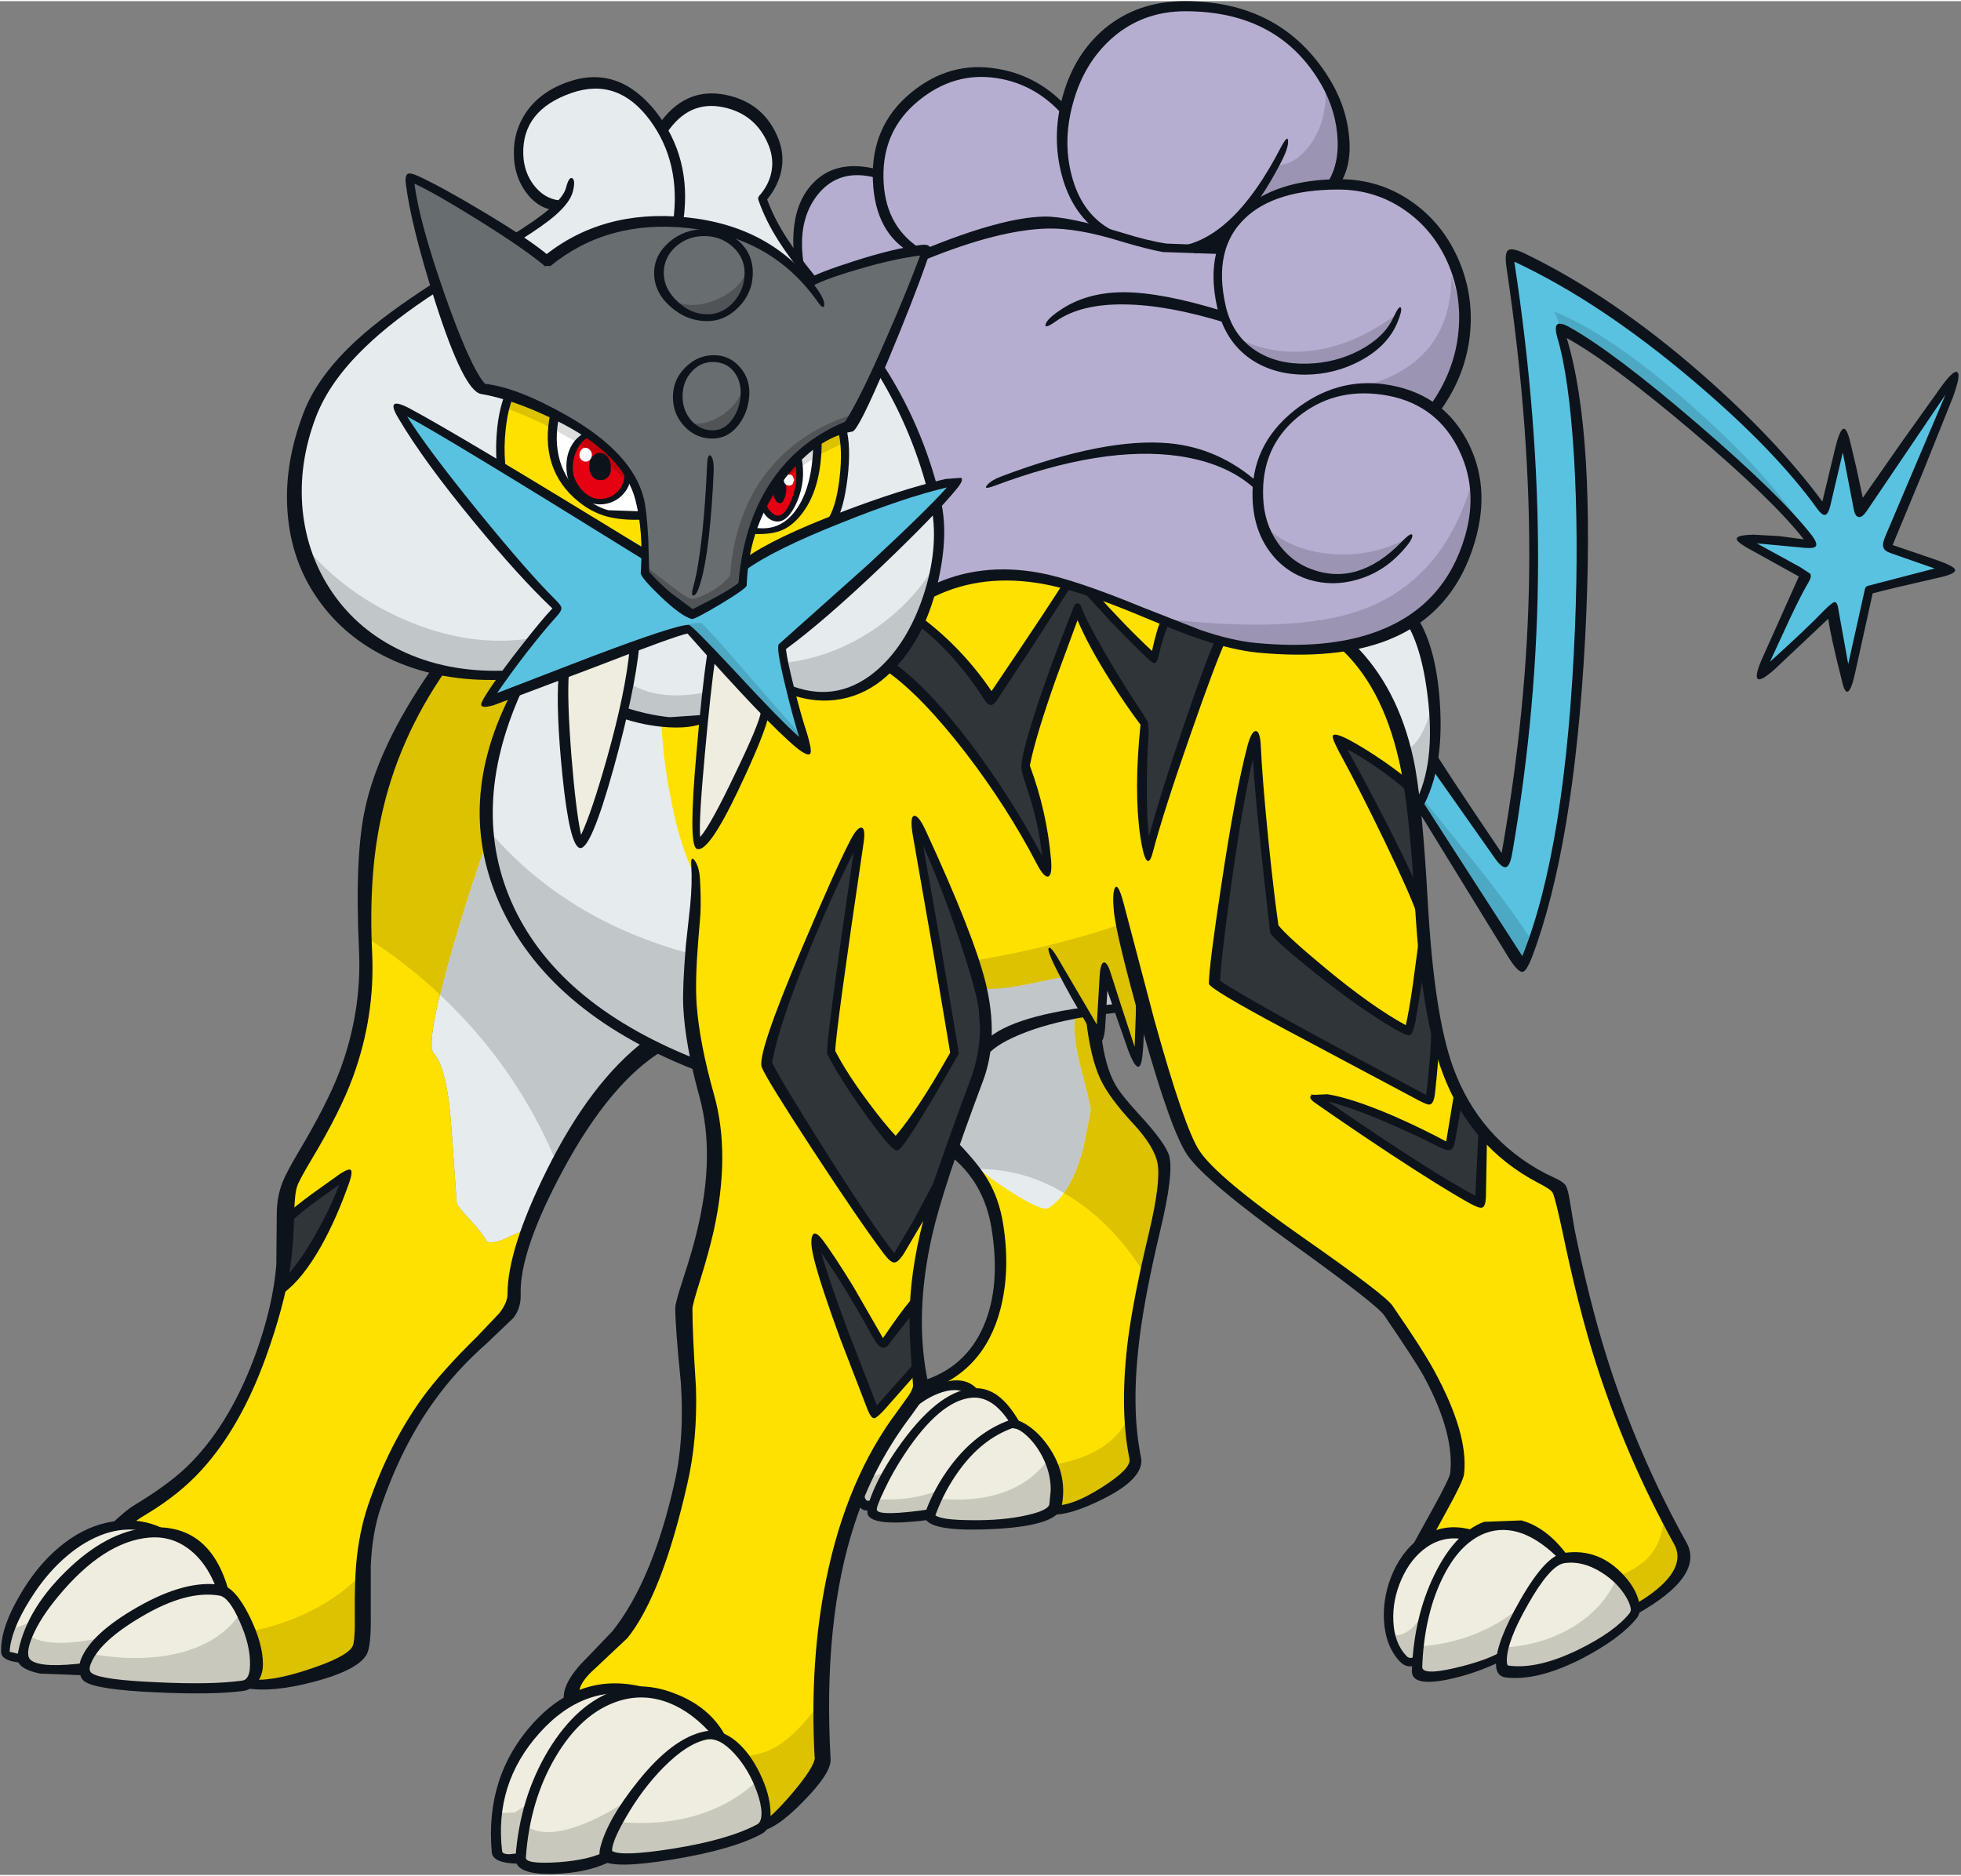 <?xml version='1.0' encoding='utf-8'?>
<svg xmlns="http://www.w3.org/2000/svg" version="1.1" width="417px" height="399px" viewBox="-0.2 0.0 417.3 398.8"><rect x="-0.2" y="0.0" width="417.3" height="398.8" fill="#808080" stroke="none"/><g><path fill="#ffe100" d="M243.15 239.95 Q245.5 242.65 246.35 244.7 247.15 246.6 246.9 251.05 246.65 256.0 245.2 262.1 241.8 276.4 240.7 285.25 238.9 299.65 241.05 310.05 241.8 313.8 233.0 318.1 229.8 319.65 227.0 320.45 L224.4 320.5 Q225.7 314.35 222.1 308.55 219.05 303.6 215.95 302.85 212.15 296.45 207.15 296.35 205.55 294.5 202.55 294.35 L198.35 294.6 Q207.6 291.05 211.15 280.9 214.25 272.05 212.35 260.3 211.3 253.75 208.75 250.25 207.7 248.8 202.45 244.1 L207.65 230.35 Q209.15 226.4 209.4 222.15 211.4 220.2 220.95 217.5 228.75 215.25 230.5 215.1 L231.95 217.45 Q233.15 227.75 238.8 234.95 L243.15 239.95"/><path fill="#b6aed1" d="M284.6 39.15 Q292.95 39.15 299.5 43.7 305.65 48.0 308.75 55.35 311.85 62.65 310.95 70.9 310.05 79.7 304.75 87.4 310.4 91.75 312.55 98.65 314.85 106.0 312.45 114.15 304.5 141.05 267.0 137.5 261.25 136.95 251.65 133.25 240.4 128.65 234.5 126.55 212.35 118.65 198.05 125.15 200.55 115.45 198.85 107.4 202.85 103.3 203.5 102.1 L197.9 103.45 Q194.15 89.55 186.7 77.8 L192.6 64.15 196.5 54.2 Q209.55 47.85 219.85 47.35 226.7 47.05 236.4 49.75 240.75 51.1 249.2 52.25 L259.7 53.1 Q261.95 44.9 271.5 41.4 277.45 39.15 284.6 39.15"/><path fill="#b6aed1" d="M285.3 28.4 Q286.15 34.8 283.85 39.2 273.8 39.3 267.55 43.0 261.5 46.6 259.7 53.1 255.15 53.45 251.1 53.0 L243.45 51.7 236.4 49.75 235.25 49.1 Q229.35 45.6 227.15 38.15 225.05 31.2 226.85 23.25 228.9 13.95 235.2 7.95 242.15 1.25 252.05 1.25 270.85 1.25 280.5 15.9 284.4 21.85 285.3 28.4"/><path fill="#e6ebee" d="M198.85 107.4 Q200.15 113.7 198.6 121.45 197.05 129.4 193.1 135.8 183.5 151.4 168.05 146.9 166.25 139.95 166.1 137.55 L182.2 123.25 198.85 107.4"/><path fill="#b6aed1" d="M234.65 48.6 Q225.0 45.3 210.6 49.1 197.55 53.6 195.5 53.4 186.6 49.2 186.65 38.0 186.7 27.1 194.6 20.55 202.3 14.25 211.75 15.4 220.55 16.5 226.85 23.25 225.05 31.3 226.85 37.9 228.85 45.1 234.65 48.6"/><path fill="#e6ebee" d="M92.85 60.55 Q95.45 68.25 98.05 74.15 100.8 80.5 102.5 82.25 104.15 82.35 107.85 83.6 106.9 86.35 106.55 91.05 106.25 95.05 106.4 98.6 88.25 88.05 84.25 86.35 86.75 91.85 100.35 108.5 113.25 124.4 118.65 129.2 116.65 131.2 113.15 135.6 109.75 139.8 106.95 143.75 101.15 144.45 93.5 142.55 76.8 138.45 68.45 126.85 57.6 111.65 66.2 88.1 69.1 80.25 76.9 72.75 82.9 66.95 92.85 60.55"/><path fill="#e6ebee" d="M164.8 32.5 Q165.9 37.7 162.05 42.05 162.9 44.5 166.75 50.9 170.3 56.85 170.55 58.35 163.55 52.4 157.5 49.95 151.9 47.7 144.0 47.3 144.65 42.1 143.8 36.9 143.0 31.85 140.85 27.7 144.5 22.45 150.05 21.95 155.0 21.45 159.4 24.7 163.8 27.85 164.8 32.5"/><path fill="#e6ebee" d="M138.6 24.3 Q145.7 33.35 144.0 47.3 136.25 46.95 128.95 49.15 121.65 51.35 116.35 55.7 113.95 53.65 109.25 50.5 116.05 46.25 118.7 43.6 115.05 43.25 112.7 40.05 110.4 37.0 110.4 32.8 110.35 28.35 112.85 24.7 115.7 20.6 121.1 18.7 131.4 15.1 138.6 24.3"/><path fill="#b6aed1" d="M173.8 39.5 Q178.9 34.5 187.05 36.5 186.95 41.6 188.85 46.05 190.85 50.6 194.5 53.35 189.55 54.15 182.8 56.15 176.7 57.95 172.9 59.6 L169.7 55.5 Q168.35 44.85 173.8 39.5"/><path fill="#ffffff" d="M173.45 93.9 Q173.4 102.85 170.9 107.3 167.75 113.0 159.5 114.5 160.45 110.85 161.85 107.25 163.75 103.4 167.05 99.7 170.0 96.4 173.45 93.9"/><path fill="#ffe100" d="M173.45 93.9 Q176.65 91.55 179.15 90.6 179.9 94.6 179.25 101.15 178.6 107.6 177.25 110.5 164.45 115.6 158.4 119.8 159.05 115.85 159.8 112.7 166.8 113.65 170.35 107.75 173.4 102.7 173.45 93.9"/><path fill="#ffffff" d="M118.15 96.6 Q117.0 91.85 117.9 87.9 124.65 91.4 129.1 95.55 134.55 100.6 135.95 106.05 136.65 109.0 136.95 112.05 132.25 111.05 128.3 109.05 124.5 107.1 122.15 104.55 119.35 101.5 118.15 96.6"/><path fill="#ffe100" d="M106.4 98.6 Q106.25 95.05 106.55 91.05 106.9 86.35 107.85 83.6 112.85 85.25 117.9 87.9 117.0 91.85 118.15 96.6 119.35 101.5 122.15 104.55 124.65 107.25 127.85 108.45 131.55 109.8 136.8 109.4 137.2 113.25 137.2 116.6 L106.4 98.6"/><path fill="#efeddf" d="M148.4 179.35 Q147.15 179.35 148.5 162.6 149.6 149.65 151.0 138.65 157.85 146.15 162.5 150.85 160.9 156.1 155.55 167.35 149.85 179.35 148.4 179.35"/><path fill="#686d70" d="M171.85 60.1 Q176.95 57.55 184.55 55.45 191.65 53.5 196.95 53.05 182.1 87.4 180.3 90.25 169.55 93.95 163.45 104.45 158.25 113.45 157.8 124.25 155.95 126.05 147.15 130.45 145.2 129.35 142.1 126.7 138.85 123.95 137.05 121.75 L136.75 113.9 Q136.3 107.4 135.95 106.05 133.8 97.65 120.35 89.5 108.75 82.5 102.5 82.25 98.95 78.55 93.05 61.25 87.35 44.4 86.95 37.45 90.8 38.55 102.65 46.2 113.15 52.95 116.35 55.7 127.55 46.5 143.8 47.2 161.05 47.95 171.85 60.1"/><path fill="#e6ebee" d="M179.2 91.3 Q180.8 90.75 183.05 86.1 L186.7 77.8 Q194.15 89.55 197.9 103.45 188.55 105.95 177.25 110.5 178.65 107.55 179.3 101.5 179.95 95.25 179.2 91.3"/><path fill="#efeddf" d="M4.0 341.0 Q6.9 335.6 11.5 331.4 22.35 321.45 32.45 325.55 23.55 325.5 14.6 334.35 5.85 342.95 4.4 352.4 L4.4 352.5 2.1 352.2 Q0.9 351.95 0.95 351.45 1.1 346.55 4.0 341.0"/><path fill="#59c2e1" d="M187.75 118.65 Q177.85 127.7 166.1 137.55 166.2 138.7 168.6 148.1 171.05 157.65 171.75 159.3 170.45 158.4 158.65 146.25 L146.45 133.65 Q145.3 133.75 124.7 141.25 L103.4 149.05 Q104.0 147.9 110.25 139.7 116.8 131.05 118.65 129.2 113.25 124.4 100.35 108.5 86.75 91.85 84.25 86.35 88.25 88.1 137.2 116.6 L137.05 121.75 Q138.85 123.95 142.1 126.7 145.2 129.35 147.15 130.45 155.95 126.05 157.8 124.25 157.95 122.05 158.4 119.8 164.1 115.9 180.95 109.4 196.95 103.3 203.5 102.1 201.55 106.0 187.75 118.65"/><path fill="#efeddf" d="M295.15 344.55 Q294.85 339.65 296.95 335.05 299.15 330.25 303.0 327.9 307.3 325.3 312.45 326.7 307.95 329.75 305.1 336.5 302.2 343.4 301.65 352.85 299.75 354.2 298.4 352.8 295.5 349.7 295.15 344.55"/><path fill="#efeddf" d="M332.55 331.6 Q329.4 332.85 324.85 340.15 320.3 347.4 319.65 352.1 315.65 354.3 309.1 355.7 301.45 357.35 301.55 354.5 301.8 348.3 303.65 341.5 306.65 330.6 312.45 326.7 322.6 319.95 332.55 331.6"/><path fill="#ffe100" d="M327.7 250.65 Q330.55 252.35 331.0 253.2 331.7 254.5 333.15 261.6 335.2 271.55 336.9 278.0 343.75 304.35 356.85 327.95 359.15 332.05 355.1 336.6 352.5 339.55 347.7 342.2 347.5 338.85 343.0 335.05 337.95 330.85 332.7 331.55 327.3 326.05 321.9 324.9 316.85 323.8 312.45 326.7 307.15 325.3 302.8 328.4 L307.3 320.5 Q310.25 315.4 310.45 313.4 311.4 305.4 305.1 293.55 303.1 289.7 295.4 278.2 293.6 275.5 276.5 263.85 259.15 252.05 254.3 245.25 252.1 242.1 247.45 229.25 243.55 218.6 243.0 216.25 243.0 217.2 241.4 224.6 L237.95 215.0 234.8 205.75 233.7 220.2 226.1 207.65 217.5 209.45 208.0 210.0 208.95 215.65 Q209.5 220.2 209.4 222.15 209.25 224.7 199.25 253.65 195.8 264.7 194.9 276.25 194.1 286.9 195.7 294.2 L195.0 296.1 193.2 299.35 188.2 306.25 Q184.8 311.35 182.3 316.95 172.15 339.25 174.1 373.65 174.25 376.25 170.75 380.9 166.85 386.15 162.0 388.25 164.25 385.5 160.45 377.85 156.5 370.1 151.8 369.15 144.15 359.2 134.85 359.95 128.0 358.55 122.0 361.2 121.9 357.95 125.25 354.95 131.4 349.35 132.65 347.8 139.85 338.75 145.2 315.2 147.9 303.2 147.65 293.7 L146.25 278.35 Q146.15 277.2 147.75 271.75 149.8 264.55 150.7 260.0 154.3 241.8 149.35 227.1 121.2 216.2 109.95 196.2 97.65 174.3 109.15 146.85 L120.0 142.65 Q119.8 146.35 120.6 161.35 121.6 179.35 123.25 179.35 124.15 179.35 127.2 170.45 130.5 160.9 132.65 151.2 137.4 152.85 142.2 153.3 L149.4 153.05 Q146.8 179.35 148.4 179.35 149.85 179.35 155.55 167.35 160.9 156.1 162.5 150.85 169.1 157.45 171.75 159.3 170.4 156.05 168.05 146.9 179.7 150.25 189.05 140.7 195.9 133.65 198.05 125.15 209.05 120.9 220.85 122.85 228.5 124.1 241.6 129.5 256.0 135.35 262.5 136.9 274.6 139.75 285.6 137.0 293.05 141.3 297.3 156.85 299.05 163.3 300.35 173.3 L302.95 200.6 Q305.15 221.95 306.75 226.0 312.1 239.2 321.5 246.5 323.7 248.2 327.7 250.65"/><path fill="#e6ebee" d="M109.15 146.85 L120.0 142.65 Q119.8 146.35 120.6 161.35 121.6 179.35 123.25 179.35 124.15 179.35 127.2 170.45 130.5 160.9 132.65 151.2 136.65 152.55 140.5 153.1 140.9 161.65 142.65 170.3 144.6 180.15 147.5 185.7 L147.8 191.3 Q147.95 197.65 147.2 201.35 146.4 205.4 146.4 210.75 146.45 215.3 146.95 218.15 L147.55 221.55 Q147.9 224.25 147.85 226.5 120.45 215.35 109.6 195.6 97.8 173.9 109.15 146.85"/><path fill="#e6ebee" d="M234.3 214.6 L234.8 205.75 237.6 214.3 234.3 214.6"/><path fill="#59c2e1" d="M415.4 81.0 Q416.05 81.5 410.05 95.5 L401.35 115.95 Q403.6 116.6 414.6 120.9 L397.5 125.3 393.1 145.35 Q390.55 133.8 390.1 128.75 388.3 130.8 382.35 136.25 L374.75 142.9 Q375.9 139.8 379.1 132.8 382.95 124.4 384.45 122.35 L370.9 114.85 377.8 115.1 385.65 115.65 Q380.05 107.45 360.3 90.55 340.55 73.65 332.1 69.85 339.25 89.75 335.8 138.85 334.35 159.85 331.2 177.75 327.9 196.35 323.95 205.2 L301.9 170.75 Q303.85 166.75 304.55 161.8 306.15 164.35 312.45 172.85 L319.9 183.0 Q326.2 148.1 326.25 115.15 326.3 85.9 321.35 54.3 340.25 62.75 360.75 80.1 378.95 95.5 388.05 108.6 L392.15 92.8 393.55 98.65 395.5 108.2 405.6 93.55 Q414.75 80.5 415.4 81.0"/><path fill="#e6ebee" d="M285.6 137.0 Q293.8 135.6 299.75 131.7 305.7 141.35 305.3 154.85 304.95 166.9 300.35 173.3 298.8 160.4 297.85 156.95 294.55 145.2 285.6 137.0"/><path fill="#efeddf" d="M130.2 160.15 Q125.6 179.35 123.25 179.35 122.25 179.35 120.7 164.85 119.15 150.15 119.5 142.85 119.55 142.65 134.3 137.35 134.6 141.8 130.2 160.15"/><path fill="#e6ebee" d="M134.3 137.35 Q143.95 133.85 146.45 133.65 L151.0 138.65 149.4 153.05 Q146.75 153.75 141.85 153.2 136.65 152.65 131.85 151.0 133.55 143.6 134.3 137.35"/><path fill="#efeddf" d="M199.7 295.15 Q204.3 293.5 207.15 296.35 201.35 296.2 194.9 304.05 189.25 310.9 185.65 320.25 184.55 320.5 183.6 319.5 182.65 318.55 182.3 316.95 184.8 311.35 188.2 306.25 L193.2 299.35 Q196.4 296.4 199.7 295.15"/><path fill="#e6ebee" d="M207.65 230.35 Q209.15 226.4 209.4 222.15 214.05 217.6 228.85 215.35 227.7 219.0 229.8 227.2 232.0 235.55 231.9 236.0 L229.85 245.7 Q227.4 254.0 222.95 256.85 221.55 257.75 214.05 252.85 206.25 247.75 202.6 243.05 L205.05 236.8 207.65 230.35"/><path fill="#efeddf" d="M118.8 370.8 Q111.75 380.95 110.8 395.05 L110.8 395.1 Q108.95 395.3 107.6 395.05 105.85 394.75 105.75 393.85 103.9 378.25 113.8 367.65 118.2 363.0 123.75 360.9 129.4 358.8 134.85 359.95 125.8 360.7 118.8 370.8"/><path fill="#e6ebee" d="M209.4 222.15 Q209.6 218.6 208.95 214.25 L208.0 210.0 217.5 209.45 226.1 207.65 230.5 215.1 228.85 215.35 Q214.05 217.6 209.4 222.15"/><path fill="#e6ebee" d="M138.0 221.9 Q129.85 228.3 122.45 240.05 115.95 250.35 112.0 261.25 L106.7 263.65 Q103.7 264.7 103.2 263.7 102.55 262.35 99.8 259.35 97.15 256.45 97.0 255.95 L95.9 240.4 Q95.05 227.2 92.1 223.95 90.2 221.9 96.2 201.05 101.8 181.5 104.1 177.65 105.7 191.3 114.4 202.65 123.05 213.95 138.0 221.9"/><path fill="#ffe100" d="M93.5 142.55 Q101.15 144.45 106.95 143.75 104.3 147.4 103.4 149.05 L109.15 146.85 Q102.4 162.9 104.1 177.65 101.8 181.5 96.2 201.05 90.2 221.9 92.1 223.95 95.05 227.2 95.9 240.4 L97.0 255.95 Q97.15 256.45 99.8 259.35 102.55 262.35 103.2 263.7 103.7 264.7 106.7 263.65 L112.0 261.25 Q108.7 270.3 108.7 275.15 108.7 277.75 105.55 281.15 L97.9 288.9 Q85.15 302.15 78.95 320.5 76.3 328.35 76.2 339.45 76.15 349.65 75.6 350.6 74.25 353.0 65.85 355.65 57.5 358.3 52.4 358.0 55.25 356.2 53.0 348.3 50.85 340.6 47.45 338.75 45.0 332.0 40.95 328.65 37.25 325.6 32.45 325.55 29.5 324.35 26.25 324.35 26.8 323.35 30.35 320.95 35.15 317.75 38.0 315.25 49.45 305.25 55.6 288.1 58.4 280.3 59.8 273.55 61.25 266.85 61.5 258.9 L61.65 254.75 Q61.8 252.9 62.3 251.6 62.85 250.25 66.15 244.7 69.65 238.8 71.7 234.3 78.85 218.8 78.05 202.7 77.3 186.0 80.1 173.15 83.65 156.95 93.5 142.55"/><path fill="#efeddf" d="M110.8 395.05 Q111.4 386.25 115.3 377.8 119.2 369.3 125.0 364.4 131.25 359.1 137.85 359.85 145.25 360.65 151.8 369.15 143.65 369.6 135.15 381.4 132.0 385.75 130.25 389.8 128.55 393.7 129.4 394.35 L126.55 395.3 120.15 396.85 Q110.75 398.5 110.8 395.1 L110.8 395.05"/><path fill="#efeddf" d="M212.9 299.3 Q216.3 302.2 214.95 302.85 208.95 305.6 204.4 311.0 200.25 315.85 198.05 321.85 L190.15 322.7 Q184.7 322.8 185.6 320.4 187.6 315.1 192.5 307.8 200.4 296.15 207.15 296.35 209.45 296.4 212.9 299.3"/><path fill="#efeddf" d="M10.8 339.25 Q16.25 332.35 23.1 328.7 30.65 324.7 36.75 326.6 43.85 328.85 47.45 338.75 40.4 336.95 28.75 343.5 17.05 350.05 18.0 355.35 L9.35 354.95 Q4.3 354.15 4.4 352.5 L4.4 352.4 Q5.4 346.1 10.8 339.25"/><path fill="#30353a" d="M235.5 141.4 Q230.05 132.25 229.1 129.35 L223.65 143.15 Q218.45 157.1 217.75 163.5 222.5 175.5 222.8 186.3 216.7 173.7 207.5 161.1 197.45 147.3 189.45 141.6 193.15 137.8 195.75 132.0 203.85 138.4 210.5 149.0 L218.8 136.55 226.8 124.3 231.65 125.85 238.55 133.2 245.55 140.1 Q246.65 134.55 247.7 132.1 254.55 134.8 259.4 136.05 256.85 141.85 251.6 157.4 245.8 174.4 244.1 182.2 241.85 172.3 243.6 154.0 240.7 150.2 235.5 141.4"/><path fill="#30353a" d="M73.75 249.7 Q72.05 255.05 67.65 262.65 63.2 270.2 59.8 273.55 61.25 266.85 61.5 258.9 L68.3 253.55 Q73.0 250.0 73.75 249.7"/><path fill="#30353a" d="M173.3 196.65 Q180.55 179.85 183.1 176.2 L179.5 200.5 Q176.55 220.5 176.65 223.7 179.35 228.95 184.6 236.25 189.45 243.0 190.65 243.65 192.35 242.05 197.4 233.55 L202.95 224.0 Q202.45 219.6 198.3 196.5 L194.25 173.35 Q198.25 181.35 202.4 192.6 206.15 202.75 208.0 210.0 L208.95 214.25 Q209.6 218.6 209.4 222.15 209.15 226.4 207.65 230.35 L202.75 243.55 Q200.6 249.35 199.25 253.65 L193.75 262.55 190.2 268.0 Q186.15 263.35 174.95 245.75 164.3 228.95 163.15 225.95 164.8 216.35 173.3 196.65"/><path fill="#30353a" d="M308.25 244.1 Q308.45 242.45 310.2 233.3 312.45 237.5 315.1 240.8 315.0 248.55 314.55 255.7 309.0 252.95 295.35 244.05 L278.65 232.7 Q286.95 233.0 308.25 244.1"/><path fill="#30353a" d="M261.05 186.95 Q264.0 166.15 266.8 157.55 266.8 162.8 268.4 177.6 269.75 190.3 270.85 197.85 272.25 199.85 281.5 207.1 292.1 215.45 299.55 219.35 300.65 215.55 302.5 203.2 303.35 214.9 305.4 221.9 L304.05 234.2 Q263.85 212.85 258.55 208.95 258.55 204.6 261.05 186.95"/><path fill="#30353a" d="M194.45 277.4 Q194.05 284.05 195.0 290.45 L190.45 295.7 186.1 300.45 Q173.05 268.0 172.9 262.75 174.9 264.75 180.15 273.3 184.95 281.15 187.6 286.35 189.05 283.95 194.45 277.4"/><path fill="#efeddf" d="M34.6 359.1 Q18.6 358.6 18.0 355.35 17.65 353.4 20.45 350.2 23.15 347.1 27.6 344.2 38.45 337.1 46.65 338.45 50.7 339.1 53.05 347.65 55.35 356.1 52.4 358.0 50.0 359.6 34.6 359.1"/><path fill="#efeddf" d="M151.8 369.15 Q156.55 369.8 160.45 377.7 164.3 385.45 162.0 388.25 160.05 390.75 145.8 393.4 131.55 396.1 129.4 394.35 128.55 393.7 130.6 389.5 132.65 385.25 136.1 380.6 145.25 368.25 151.8 369.15"/><path fill="#efeddf" d="M214.95 302.85 Q216.5 302.25 218.8 304.4 220.95 306.45 222.65 309.8 226.9 318.05 223.25 321.2 220.05 323.95 208.55 324.2 197.1 324.45 197.95 322.1 203.6 306.95 214.95 302.85"/><path fill="#efeddf" d="M332.7 331.55 Q337.95 330.85 343.0 335.05 347.5 338.85 347.7 342.2 347.9 344.95 338.65 350.3 328.45 356.2 320.65 355.1 317.0 354.6 323.15 343.3 329.35 332.05 332.7 331.55"/><path fill="#e50012" d="M122.15 94.75 Q123.25 92.85 125.05 92.1 130.55 95.65 133.25 99.95 L133.25 100.3 Q133.35 102.75 131.9 104.5 130.3 106.35 127.8 106.5 125.35 106.65 123.4 104.8 121.35 102.85 121.15 99.75 120.95 96.85 122.15 94.75"/><path fill="#686d70" d="M144.1 84.1 Q144.1 80.7 146.25 78.3 148.4 75.9 151.45 75.9 154.5 75.9 156.5 78.2 158.5 80.55 158.35 83.8 158.15 87.2 156.35 89.6 154.35 92.25 151.45 92.25 148.4 92.25 146.25 89.85 144.1 87.45 144.1 84.1"/><path fill="#686d70" d="M140.15 57.85 Q140.15 54.25 142.95 51.7 145.7 49.1 149.65 49.1 153.6 49.1 156.35 51.7 159.15 54.25 159.15 57.85 159.15 61.6 156.65 64.5 154.05 67.55 150.3 67.55 146.35 67.55 143.25 64.5 140.15 61.5 140.15 57.85"/><path fill="#e50012" d="M162.3 107.05 Q162.85 105.45 165.25 102.25 167.65 99.15 169.5 97.45 170.5 102.1 168.95 106.25 167.45 110.2 165.25 110.15 164.4 110.1 163.5 109.25 162.5 108.3 162.3 107.05"/><path fill="#30353a" d="M301.3 190.7 Q301.3 191.25 293.7 175.15 285.65 158.25 284.55 157.35 287.35 158.4 292.7 161.65 298.25 164.95 299.35 166.35 300.9 172.65 301.25 181.75 L301.3 190.7"/><path fill="#9b94b3" d="M289.3 129.65 Q307.3 123.25 313.25 101.55 314.3 107.85 312.45 114.15 304.5 141.05 267.0 137.5 262.9 137.1 257.45 135.3 253.7 134.1 247.0 131.4 275.15 134.7 289.3 129.65"/><path fill="#9b94b3" d="M285.45 29.6 Q285.95 35.25 283.85 39.2 279.3 39.25 273.8 40.8 269.0 42.2 265.65 44.05 269.8 37.15 270.75 34.85 275.0 35.35 278.5 30.7 282.2 25.7 281.9 18.3 284.9 23.9 285.45 29.6"/><path fill="#c1c6c9" d="M166.65 140.85 Q176.45 139.75 185.1 134.15 193.75 128.5 198.9 119.85 196.75 133.0 189.05 141.05 180.15 150.4 168.05 146.9 L166.65 140.85"/><path fill="#c1c6c9" d="M74.75 133.5 Q65.2 125.7 63.05 113.95 71.75 125.45 85.65 131.55 99.8 137.75 113.15 135.55 L106.95 143.75 Q101.15 144.45 93.5 142.55 82.55 139.85 74.75 133.5"/><path fill="#dbdcdc" d="M117.5 91.05 L117.9 87.9 Q121.85 89.95 125.05 92.25 123.7 93.5 122.5 93.85 L117.5 91.05"/><path fill="#dcc200" d="M117.9 87.9 L117.5 91.05 Q112.85 88.6 107.15 86.5 L107.85 83.6 Q112.85 85.25 117.9 87.9"/><path fill="#c9c8bc" d="M1.8 346.45 Q4.15 346.0 6.95 344.75 5.0 348.75 4.4 352.4 L4.4 352.5 2.1 352.2 Q0.9 351.95 0.95 351.45 1.05 349.1 1.8 346.45"/><path fill="#c9c8bc" d="M300.05 346.45 Q301.35 345.35 303.2 342.45 301.95 347.35 301.65 352.85 299.75 354.2 298.4 352.8 296.55 350.9 295.65 347.75 298.05 348.15 300.05 346.45"/><path fill="#c9c8bc" d="M301.55 354.5 L301.95 350.15 Q308.15 349.75 313.9 347.45 319.85 345.0 324.4 340.85 320.25 347.7 319.65 352.1 315.65 354.3 309.1 355.7 301.45 357.35 301.55 354.5"/><path fill="#c1c6c9" d="M234.3 214.6 L234.8 205.75 237.6 214.3 234.3 214.6"/><path fill="#4da9c3" d="M301.9 170.75 L302.4 169.55 314.55 184.55 Q321.5 193.35 325.75 199.95 L323.95 205.2 301.9 170.75"/><path fill="#4da9c3" d="M330.5 66.05 Q342.7 70.95 359.95 86.25 376.6 101.05 384.0 112.9 374.55 101.85 355.65 86.95 338.95 73.7 331.95 70.25 331.3 67.45 330.5 66.05"/><path fill="#c1c6c9" d="M297.55 159.5 Q300.2 159.75 302.3 155.95 304.4 152.25 304.85 146.65 305.95 154.4 304.55 162.1 303.2 169.3 300.35 173.3 299.05 162.6 297.55 159.5"/><path fill="#c1c6c9" d="M133.15 144.8 Q139.55 149.15 150.0 147.1 L149.4 153.05 Q146.75 153.75 141.85 153.2 136.65 152.65 131.85 151.0 L133.15 144.8"/><path fill="#c9c8bc" d="M182.3 316.95 L183.4 314.6 Q186.35 313.95 189.2 312.55 187.15 316.25 185.65 320.25 184.55 320.5 183.6 319.5 182.65 318.55 182.3 316.95"/><path fill="#dcc200" d="M240.0 301.25 Q240.15 305.8 241.05 310.05 241.8 313.8 233.0 318.1 229.8 319.65 227.0 320.45 L224.4 320.5 Q225.3 316.1 223.6 311.6 236.4 309.4 240.0 301.25"/><path fill="#dcc200" d="M208.15 248.55 L207.3 248.55 202.45 244.1 202.75 243.3 Q204.7 245.7 208.15 248.55"/><path fill="#dcc200" d="M243.15 239.95 Q245.5 242.65 246.35 244.7 247.15 246.6 246.9 251.05 246.65 256.0 245.2 262.1 L243.25 270.7 Q236.3 259.55 226.2 253.65 228.85 249.95 230.5 243.4 L231.9 236.0 Q232.0 235.55 229.85 227.25 227.7 219.15 228.8 215.45 L230.5 215.1 231.95 217.45 Q233.15 227.75 238.8 234.95 L243.15 239.95"/><path fill="#c1c6c9" d="M228.8 215.45 Q227.7 219.15 229.85 227.25 232.0 235.55 231.9 236.0 L230.5 243.4 Q228.85 249.95 226.2 253.65 217.7 248.6 208.15 248.55 204.7 245.7 202.75 243.3 L207.65 230.35 Q209.15 226.4 209.4 222.15 211.1 220.5 218.35 218.25 223.2 216.75 228.8 215.45"/><path fill="#c9c8bc" d="M105.7 385.65 L109.4 385.5 113.15 383.05 Q112.0 386.25 111.5 388.75 111.05 391.05 110.8 395.05 L110.8 395.1 Q108.95 395.3 107.6 395.05 105.85 394.75 105.75 393.85 105.25 389.65 105.7 385.65"/><path fill="#c1c6c9" d="M209.4 222.15 Q209.6 218.6 208.95 214.25 L208.0 210.0 217.5 209.45 226.1 207.65 230.5 215.1 228.85 215.35 Q214.05 217.6 209.4 222.15"/><path fill="#c1c6c9" d="M99.4 190.7 Q102.9 179.75 104.1 177.65 105.7 191.3 114.4 202.65 123.05 213.95 138.0 221.9 127.35 230.25 118.25 247.25 109.8 226.85 93.45 211.5 95.6 202.5 99.4 190.7"/><path fill="#dcc200" d="M65.55 342.8 Q71.85 339.75 76.35 335.2 L76.25 345.0 Q76.25 349.45 75.6 350.6 74.25 353.0 65.85 355.65 57.5 358.3 52.4 358.0 53.95 357.05 53.9 353.75 53.9 350.8 52.65 347.05 59.6 345.75 65.55 342.8"/><path fill="#dcc200" d="M93.5 142.55 Q101.15 144.45 106.95 143.75 104.3 147.4 103.4 149.05 L109.15 146.85 Q102.4 162.9 104.1 177.65 102.9 179.75 99.4 190.7 95.6 202.5 93.45 211.5 86.35 204.75 77.95 199.4 77.5 183.9 80.5 171.45 84.15 156.2 93.5 142.55"/><path fill="#c9c8bc" d="M110.8 395.1 L110.8 395.05 Q110.95 392.9 111.25 391.9 L112.25 388.7 Q116.1 390.85 123.1 388.3 128.4 386.35 134.7 382.05 131.75 386.25 130.15 390.05 128.6 393.75 129.4 394.35 L126.55 395.3 120.15 396.85 Q110.75 398.5 110.8 395.1"/><path fill="#c9c8bc" d="M186.3 318.8 Q194.15 319.35 200.5 316.55 199.15 318.95 198.05 321.85 L190.15 322.7 Q184.7 322.8 185.6 320.4 L186.3 318.8"/><path fill="#c9c8bc" d="M5.8 347.45 Q7.5 349.45 12.9 349.4 17.1 349.35 22.05 348.15 17.45 352.35 18.0 355.35 L9.35 354.95 Q4.3 354.15 4.4 352.5 L4.4 352.4 4.85 349.95 Q5.15 348.8 5.8 347.45"/><path fill="#c9c8bc" d="M34.6 359.1 Q18.6 358.6 18.0 355.35 17.8 353.95 19.2 351.75 29.3 353.55 37.35 351.7 46.75 349.55 51.15 342.8 53.3 346.9 53.8 351.75 54.3 356.75 52.4 358.0 50.0 359.6 34.6 359.1"/><path fill="#c9c8bc" d="M131.6 387.55 Q140.15 388.3 147.35 386.3 155.25 384.1 160.95 378.75 162.3 381.8 162.65 384.35 163.0 387.05 162.0 388.25 160.05 390.75 145.8 393.4 131.55 396.1 129.4 394.35 128.9 393.95 129.5 392.05 130.1 390.2 131.6 387.55"/><path fill="#c9c8bc" d="M212.5 317.65 Q219.15 315.55 222.9 310.3 224.55 313.7 224.75 316.5 225.0 319.7 223.25 321.2 220.05 323.95 208.55 324.2 197.1 324.45 197.95 322.1 198.4 320.7 199.35 318.7 206.75 319.45 212.5 317.65"/><path fill="#c9c8bc" d="M343.8 335.75 Q345.5 337.4 346.6 339.15 347.65 340.9 347.7 342.2 347.9 344.95 338.65 350.3 328.45 356.2 320.65 355.1 318.65 354.8 320.0 350.4 327.95 349.85 334.2 346.2 340.85 342.3 343.8 335.75"/><path fill="#c6000b" d="M122.7 93.95 Q123.7 92.65 125.05 92.1 127.6 93.75 133.25 100.3 133.35 101.2 133.1 101.95 128.55 97.6 122.7 93.95"/><path fill="#515457" d="M146.25 89.8 Q149.65 90.4 153.0 88.4 156.75 86.15 158.35 81.65 159.0 85.8 157.1 88.95 155.1 92.25 151.45 92.25 148.35 92.25 146.25 89.8"/><path fill="#515457" d="M141.5 63.05 Q146.4 66.0 152.2 63.55 157.8 61.15 159.15 56.3 159.05 61.05 156.55 64.25 154.05 67.55 150.3 67.55 148.3 67.55 146.0 66.5 143.2 65.25 141.5 63.05"/><path fill="#515457" d="M165.25 97.65 Q171.65 90.95 181.5 87.9 L180.3 90.25 Q169.55 93.95 163.45 104.45 158.25 113.45 157.8 124.25 155.95 126.05 147.15 130.45 145.2 129.35 142.1 126.7 138.85 123.95 137.05 121.75 L137.05 120.15 143.65 125.25 Q146.25 127.2 147.05 127.2 148.2 127.2 150.65 125.9 153.45 124.35 155.15 122.3 156.3 106.95 165.25 97.65"/><path fill="#4da9c3" d="M171.0 156.9 L171.75 159.3 Q170.45 158.45 158.1 146.15 L145.05 133.05 Q147.85 132.1 149.0 132.4 149.65 132.55 158.9 143.3 169.05 155.05 171.0 156.9"/><path fill="#dcc200" d="M244.75 221.65 L243.0 216.25 Q243.0 217.2 241.4 224.6 L237.95 215.0 234.8 205.75 233.7 220.2 226.1 207.65 218.0 209.3 Q211.85 210.55 208.75 210.1 207.85 206.2 206.75 204.25 217.0 202.6 227.0 199.9 234.0 198.05 239.1 196.15 239.15 197.15 241.5 206.65 244.05 217.0 244.75 221.65"/><path fill="#c1c6c9" d="M146.8 202.75 Q146.8 210.3 147.1 214.75 147.55 221.55 148.8 226.9 129.2 219.2 117.6 206.65 105.3 193.35 103.85 176.55 120.25 195.7 146.8 202.75"/><path fill="#dcc200" d="M174.35 362.0 L174.75 366.1 Q175.1 369.45 174.7 374.55 L171.05 380.75 Q167.25 386.15 162.8 387.45 163.7 385.7 162.4 380.9 161.0 375.65 158.4 373.55 162.15 373.15 164.85 371.6 169.45 368.9 174.35 362.0"/><path fill="#dcc200" d="M353.85 322.6 L356.25 326.9 Q358.45 330.65 358.45 332.1 358.45 334.15 355.4 337.25 352.1 340.65 348.0 341.95 348.0 340.4 346.95 338.5 345.95 336.7 344.3 335.2 348.3 333.55 350.4 331.4 353.6 328.05 353.85 322.6"/><path fill="#dbdcdc" d="M173.45 93.9 L173.35 97.1 169.8 99.4 169.5 97.45 Q166.65 99.95 163.7 104.5 L162.9 105.3 Q166.75 98.85 173.45 93.9"/><path fill="#dcc200" d="M179.5 94.1 Q176.8 95.0 173.35 97.1 L173.45 93.9 Q176.65 91.55 179.15 90.6 L179.5 94.1"/><path fill="#c6000b" d="M169.8 99.4 Q166.15 102.05 163.7 104.5 166.65 99.95 169.5 97.45 L169.8 99.4"/><path fill="#9b94b3" d="M308.65 58.55 Q312.2 68.85 310.4 75.8 309.2 80.45 304.0 86.85 302.95 85.4 298.15 83.85 292.15 81.9 286.45 82.75 308.65 78.6 308.65 58.55"/><path fill="#9b94b3" d="M277.35 74.55 Q287.45 73.85 297.35 66.35 292.75 77.1 281.1 78.35 269.8 79.6 262.4 71.3 269.2 75.1 277.35 74.55"/><path fill="#9b94b3" d="M291.8 121.35 Q287.15 123.55 282.0 123.0 276.8 122.4 273.0 119.25 268.95 115.85 267.7 110.35 273.35 116.85 283.0 117.65 292.05 118.4 299.6 114.1 296.75 119.0 291.8 121.35"/><path fill="#0d131a" d="M164.35 103.9 Q164.35 103.65 165.05 102.75 165.9 101.7 166.65 101.3 167.45 103.45 166.9 105.35 166.4 107.05 165.65 106.85 164.35 106.55 164.35 103.9"/><path fill="#ffffff" d="M167.65 100.75 Q168.2 100.75 168.5 101.1 L168.8 101.85 168.5 102.75 Q168.2 103.1 167.7 103.1 167.25 103.1 166.95 102.8 166.6 102.45 166.6 102.0 166.6 101.5 166.95 101.1 167.3 100.75 167.65 100.75"/><path fill="#0d131a" d="M124.25 91.85 Q124.7 92.5 125.2 92.7 123.65 93.4 122.6 95.4 121.6 97.45 121.7 99.7 121.85 102.1 123.65 104.05 125.55 106.1 127.8 105.95 130.0 105.8 131.4 104.2 132.8 102.6 132.7 100.3 L133.3 100.25 Q133.95 100.4 134.05 100.8 134.0 103.35 132.2 105.15 130.45 106.9 127.85 107.1 125.1 107.25 122.85 105.15 120.55 102.95 120.35 99.75 120.2 97.0 121.2 95.0 122.2 92.95 124.25 91.85"/><path fill="#0d131a" d="M127.35 96.15 Q128.45 96.15 129.1 97.0 129.8 97.9 129.8 99.4 129.85 100.4 129.3 101.15 128.7 101.9 127.7 101.95 126.6 102.0 125.9 101.2 125.25 100.4 125.15 99.15 125.1 97.85 125.8 96.95 126.5 96.15 127.35 96.15"/><path fill="#0d131a" d="M92.3 59.85 L93.0 61.7 Q83.35 67.95 77.5 73.65 69.95 80.9 67.05 88.45 63.25 98.4 64.2 108.35 65.2 118.1 70.55 125.9 76.05 133.9 85.1 138.2 94.75 142.85 106.9 142.5 107.3 142.45 106.85 143.45 106.4 144.45 106.05 144.45 93.7 144.8 83.7 140.4 74.05 136.15 68.15 128.25 62.15 120.25 61.1 110.0 59.95 99.2 64.4 87.6 67.4 79.75 75.75 72.1 81.8 66.55 92.3 59.85"/><path fill="#0d131a" d="M121.6 37.7 Q122.3 38.15 121.7 40.55 121.1 42.85 117.95 45.6 115.35 47.85 110.35 50.95 L108.75 49.8 Q113.9 46.6 116.5 44.4 119.75 41.7 120.25 39.7 120.9 37.25 121.6 37.7"/><path fill="#0d131a" d="M139.35 23.5 Q147.05 33.25 145.25 46.5 145.2 46.9 144.1 47.1 143.0 47.3 143.05 46.9 144.75 34.4 138.15 25.4 131.3 16.1 121.4 19.55 110.9 23.2 111.15 32.55 111.25 36.3 113.35 39.1 115.55 42.0 118.75 42.4 119.15 42.45 118.65 43.5 118.15 44.55 117.75 44.5 114.05 44.0 111.6 40.5 109.2 37.1 109.15 32.55 109.05 27.7 111.7 23.75 114.75 19.25 120.65 17.2 131.35 13.45 139.35 23.5"/><path fill="#0d131a" d="M163.95 36.4 Q164.5 33.7 163.45 30.9 160.8 24.1 153.8 22.6 146.4 21.0 141.7 28.05 141.5 28.35 140.55 27.65 139.55 26.9 139.75 26.6 145.4 18.15 154.25 19.95 162.5 21.65 165.5 29.45 166.7 32.6 166.1 35.9 165.45 39.25 163.05 42.2 164.55 46.35 167.4 50.7 169.55 54.0 173.45 58.8 172.6 58.95 171.65 59.45 167.75 54.6 165.55 51.15 162.7 46.7 161.2 42.35 161.0 41.9 161.35 41.45 163.4 39.15 163.95 36.4"/><path fill="#0d131a" d="M198.1 108.15 L200.0 106.3 Q201.75 113.7 199.3 124.05 196.35 136.6 188.5 143.65 184.15 147.55 178.75 148.55 173.55 149.5 168.1 147.6 167.75 147.5 168.05 146.65 168.35 145.8 168.7 145.9 178.6 149.4 186.8 142.05 193.0 136.45 196.3 126.5 199.55 116.6 198.1 108.15"/><path fill="#0d131a" d="M185.9 78.15 L187.0 76.3 Q195.25 88.6 199.2 103.15 L197.2 104.2 Q193.5 90.15 185.9 78.15"/><path fill="#0d131a" d="M188.55 71.4 Q192.9 61.45 195.6 54.15 189.85 54.85 182.0 57.2 174.55 59.4 172.25 60.9 171.95 61.1 171.45 60.35 170.95 59.55 171.3 59.35 173.75 57.8 181.5 55.35 189.85 52.65 195.7 51.9 197.5 51.65 197.7 52.45 197.85 53.05 197.1 55.15 194.05 63.9 188.65 76.75 182.45 91.4 181.2 91.6 173.75 92.85 166.95 101.45 159.1 111.35 158.7 124.35 158.65 125.0 153.1 128.35 147.55 131.65 147.0 131.5 144.75 130.9 140.3 126.65 136.1 122.6 136.15 121.7 136.75 113.0 135.05 106.3 132.55 96.25 117.85 89.1 108.95 84.75 102.15 83.6 98.5 82.95 92.5 64.25 87.25 47.75 86.15 38.8 85.95 37.1 86.6 36.75 87.1 36.5 88.5 37.1 93.4 39.3 102.6 44.8 112.7 50.85 116.7 54.3 116.95 54.55 116.5 55.6 116.0 56.65 115.75 56.4 111.8 53.0 101.9 46.8 92.45 40.9 88.0 38.85 89.0 46.9 94.4 62.35 99.85 77.85 103.0 81.45 109.9 82.2 120.6 88.3 134.4 96.2 136.8 105.85 137.4 108.1 137.75 114.4 L137.95 121.45 Q139.65 123.45 142.5 125.9 L147.2 129.4 Q155.1 125.45 156.95 123.8 158.3 107.95 166.95 98.35 172.1 92.65 179.65 89.5 182.95 84.35 188.55 71.4"/><path fill="#0d131a" d="M173.85 61.5 Q175.25 63.5 175.2 64.65 175.1 65.85 173.7 63.85 164.05 50.2 146.25 48.3 129.05 46.45 116.9 56.4 L115.65 56.3 Q115.35 55.95 115.2 55.35 115.05 54.7 115.3 54.5 127.85 44.2 145.75 46.0 164.15 47.85 173.85 61.5"/><path fill="#0d131a" d="M204.3 101.45 Q205.0 101.85 203.35 103.85 198.7 109.5 187.5 120.2 175.05 132.05 167.05 137.9 167.3 140.25 168.75 146.0 170.2 151.8 171.55 155.9 172.6 159.4 172.25 160.1 171.8 160.9 169.3 158.9 162.9 153.6 146.1 134.6 143.9 134.95 125.55 142.05 L104.85 149.85 Q102.05 150.65 102.2 149.6 102.3 148.9 104.4 145.8 106.95 142.0 110.9 137.0 114.9 131.85 117.35 129.25 110.35 122.65 100.7 110.9 90.0 97.95 84.6 88.8 81.6 83.85 87.0 86.7 98.0 92.6 136.75 116.4 137.1 116.6 137.0 117.75 136.9 118.95 136.55 118.75 93.7 92.15 86.45 88.4 90.6 95.1 101.6 108.65 112.15 121.6 117.9 127.3 119.15 128.5 119.25 129.05 119.4 129.7 118.25 130.95 115.65 133.8 111.75 138.8 107.95 143.75 105.6 147.25 L125.3 139.65 Q143.65 132.7 146.35 132.75 147.0 132.75 155.85 142.25 166.1 153.35 169.85 156.6 168.35 151.8 166.8 145.25 164.9 137.4 165.55 136.85 L184.65 119.8 Q197.3 108.05 201.3 103.5 192.35 105.6 178.9 111.0 164.55 116.7 158.6 121.0 158.25 121.2 158.25 119.95 158.2 118.75 158.5 118.5 164.45 114.25 178.7 108.8 191.5 103.9 201.0 101.7 L204.3 101.45"/><path fill="#0d131a" d="M107.35 83.5 Q107.5 83.15 108.35 83.5 109.15 83.9 109.0 84.25 107.85 86.95 107.4 91.2 107.0 94.95 107.3 98.3 107.35 98.7 106.45 98.75 105.55 98.85 105.5 98.45 105.2 94.85 105.6 90.9 106.1 86.4 107.35 83.5"/><path fill="#0d131a" d="M178.1 91.25 Q178.05 90.9 178.9 90.65 L179.85 90.75 Q180.95 94.85 180.15 101.55 179.35 108.1 177.65 110.8 L176.4 111.1 Q175.4 111.1 175.6 110.8 177.7 108.1 178.45 101.55 179.2 95.25 178.1 91.25"/><path fill="#0d131a" d="M151.65 100.5 Q151.35 107.6 150.65 113.9 149.85 120.75 148.75 124.15 148.05 126.4 147.4 126.5 146.75 126.6 147.4 124.35 148.4 120.85 149.25 113.15 149.95 106.3 150.25 99.0 150.35 96.05 151.1 96.8 151.8 97.6 151.65 100.5"/><path fill="#0d131a" d="M148.9 151.95 Q149.25 151.8 149.65 152.65 150.0 153.45 149.65 153.6 146.95 154.8 142.1 154.55 136.9 154.25 131.75 152.45 L132.55 150.25 Q137.5 151.9 142.3 152.4 L148.9 151.95"/><path fill="#0d131a" d="M133.8 137.75 Q133.85 137.4 134.85 137.1 L135.85 137.15 Q134.9 146.9 130.35 163.35 125.55 180.55 123.25 180.25 121.05 180.0 119.5 164.95 118.1 151.2 118.65 143.85 118.7 143.45 119.75 143.1 L120.85 143.05 120.85 143.1 Q120.45 148.55 121.4 160.65 122.35 172.4 123.45 177.45 125.7 172.7 129.05 160.8 132.95 146.9 133.8 137.75"/><path fill="#0d131a" d="M162.65 151.05 Q163.6 151.15 163.5 151.5 162.6 156.0 156.85 168.05 150.45 181.5 148.05 180.4 146.25 179.6 148.0 160.05 149.15 146.45 150.3 138.9 150.35 138.55 151.2 138.6 152.1 138.7 152.1 139.05 L152.1 139.15 Q151.0 146.85 149.8 160.15 148.45 174.85 148.8 177.9 151.1 175.25 156.3 164.3 161.45 153.6 161.7 151.3 161.75 150.95 162.65 151.05"/><path fill="#0d131a" d="M109.05 146.4 Q109.25 146.05 110.05 146.4 110.85 146.75 110.7 147.1 99.45 172.15 109.15 192.85 119.2 214.2 149.45 225.75 149.65 228.2 149.2 228.05 117.45 216.05 106.6 193.15 96.05 170.85 109.05 146.4"/><path fill="#0d131a" d="M91.25 142.75 Q95.05 141.9 94.75 142.3 84.3 157.25 80.8 174.25 78.2 186.5 79.0 202.7 79.6 216.15 74.9 229.0 72.2 236.35 66.2 246.35 63.4 251.05 63.05 252.2 62.5 253.7 62.4 258.1 62.3 264.55 61.55 269.45 60.2 277.95 56.45 288.4 51.05 303.45 42.7 312.6 38.1 317.7 31.1 321.95 28.5 323.45 28.0 324.2 L25.45 324.7 23.25 324.55 Q23.7 323.85 25.45 322.35 27.2 320.8 28.55 320.0 36.35 315.3 40.6 310.9 49.1 302.1 54.35 287.5 57.9 277.55 58.6 268.95 L58.7 258.0 Q58.75 254.4 59.85 251.55 60.7 249.35 63.4 244.8 69.45 234.65 72.05 227.8 76.8 215.2 76.2 202.1 75.25 181.95 77.5 171.8 80.35 158.6 91.25 142.75"/><path fill="#0d131a" d="M137.2 221.1 Q137.5 220.9 139.4 222.0 141.35 223.05 141.0 223.25 129.7 230.05 119.55 248.9 110.3 266.15 110.6 275.25 110.7 278.1 109.05 280.25 L103.5 285.55 Q96.85 291.4 92.15 298.0 85.2 307.65 80.8 320.7 79.0 326.0 78.7 333.0 L78.7 343.55 Q78.8 350.05 77.85 351.85 75.95 355.2 66.75 357.65 57.8 360.05 52.1 359.05 51.75 359.0 52.1 358.0 52.4 357.05 52.75 357.1 57.05 357.85 65.35 355.1 73.5 352.45 74.8 350.2 75.4 349.05 75.3 343.1 75.25 336.55 75.6 332.6 76.2 325.85 78.1 320.2 82.55 307.1 89.8 297.1 93.9 291.5 101.35 284.2 L106.05 279.25 Q107.8 277.0 107.8 275.15 107.8 265.65 116.15 248.8 125.55 229.9 137.2 221.1"/><path fill="#0d131a" d="M50.8 344.85 Q48.55 339.7 46.5 339.35 39.5 338.15 29.9 343.85 21.05 349.05 19.15 353.8 18.5 355.35 19.4 355.9 21.45 357.3 33.3 357.8 44.9 358.35 51.3 357.45 53.0 357.25 53.0 354.05 53.1 349.95 50.8 344.85 M46.9 337.1 Q49.85 337.6 52.9 343.75 55.8 349.65 55.75 354.05 55.7 356.75 54.05 358.35 52.85 359.5 51.5 359.65 45.1 360.5 33.2 359.95 20.4 359.4 17.85 357.65 17.1 357.2 16.8 356.0 16.4 354.55 17.05 352.85 19.25 347.4 29.05 341.8 39.45 335.85 46.9 337.1"/><path fill="#0d131a" d="M48.5 338.5 Q48.6 338.85 47.4 338.85 46.2 338.85 46.1 338.5 43.95 332.35 39.8 329.3 36.1 326.6 31.55 327.0 21.85 327.85 12.2 339.5 8.4 344.05 6.7 348.05 5.0 352.1 6.45 353.15 8.75 354.85 18.25 353.65 18.6 353.6 18.15 354.9 17.7 356.2 17.35 356.3 L8.3 355.95 Q3.1 354.85 3.5 352.25 5.0 342.85 13.7 334.3 22.4 325.7 31.25 324.9 44.5 323.7 48.5 338.5"/><path fill="#0d131a" d="M15.0 327.1 Q19.65 324.0 24.8 323.45 29.9 322.9 34.25 324.95 34.6 325.1 34.0 325.85 33.35 326.55 33.0 326.4 25.3 323.35 17.0 328.7 10.8 332.8 6.2 340.2 2.1 346.75 1.85 351.3 L4.55 351.95 Q4.85 352.0 4.95 352.9 5.0 353.8 4.65 353.7 L2.6 353.4 Q0.1 352.8 0.05 351.45 -0.2 346.4 4.15 339.05 8.7 331.3 15.0 327.1"/><path fill="#0d131a" d="M146.65 192.7 Q147.15 187.65 146.9 183.95 146.75 181.65 147.7 183.0 148.6 184.35 148.75 186.8 149.0 191.0 148.85 194.3 L148.35 200.4 Q147.7 208.7 148.05 213.6 148.65 221.75 151.75 232.75 155.3 245.35 151.65 261.85 150.65 266.25 148.7 272.55 147.15 277.45 147.15 278.3 147.15 283.55 147.9 295.05 148.25 306.0 146.1 315.4 140.75 339.05 133.35 348.35 L126.55 354.75 Q122.8 358.05 123.1 360.25 123.15 360.65 121.55 361.6 120.0 362.5 119.9 362.15 119.05 358.9 123.15 354.2 L130.1 346.95 Q138.65 336.25 143.35 315.25 145.45 306.1 144.7 294.2 143.5 282.3 143.5 278.1 143.5 277.05 145.1 272.15 147.2 265.75 148.15 261.65 152.05 245.6 148.65 233.2 145.6 222.15 145.2 214.05 145.0 210.15 145.75 200.95 L146.65 192.7"/><path fill="#0d131a" d="M130.05 393.6 L130.05 393.7 Q132.05 394.95 143.05 393.2 154.9 391.3 161.0 388.0 161.85 387.5 161.85 385.6 161.8 383.65 160.85 381.05 159.15 376.35 156.1 373.0 152.85 369.45 150.15 370.0 146.0 370.85 141.0 375.9 136.55 380.4 133.05 386.45 130.05 391.6 130.05 393.6 M149.8 368.25 Q153.15 367.6 156.5 370.4 159.45 372.9 161.55 377.3 163.55 381.45 163.75 385.05 164.0 388.95 161.9 390.05 155.75 393.4 143.0 395.5 130.3 397.6 127.95 395.7 127.05 395.0 127.55 392.95 129.05 387.0 135.5 378.95 142.95 369.6 149.8 368.25"/><path fill="#0d131a" d="M118.05 373.65 Q112.55 382.95 111.7 395.1 111.6 396.55 118.55 396.1 125.6 395.6 128.95 393.6 129.25 393.4 130.15 394.3 131.1 395.15 130.75 395.35 125.65 398.35 117.6 398.6 109.25 398.8 109.5 395.1 110.4 382.4 116.5 372.25 122.65 362.15 131.0 359.45 136.95 357.55 143.8 360.35 150.8 363.15 154.05 369.0 154.25 369.35 153.2 369.65 L151.95 369.7 Q147.35 364.2 142.05 362.15 136.75 360.1 131.4 361.8 123.55 364.35 118.05 373.65"/><path fill="#0d131a" d="M104.45 394.0 Q103.0 377.75 113.3 366.45 124.0 354.75 138.45 359.3 138.8 359.4 138.25 360.15 137.65 360.95 137.3 360.85 124.45 357.6 114.6 368.6 104.95 379.35 106.65 393.75 106.7 394.35 108.1 394.4 L110.6 394.15 Q110.95 394.1 111.15 395.15 111.3 396.2 110.95 396.25 109.7 396.55 107.55 396.2 104.6 395.7 104.45 394.0"/><path fill="#0d131a" d="M208.4 222.6 Q212.35 216.7 230.2 214.2 L230.9 216.15 Q222.5 217.55 216.7 220.0 211.15 222.3 209.35 225.0 209.15 225.3 208.65 224.1 208.2 222.9 208.4 222.6"/><path fill="#0d131a" d="M233.95 213.75 L237.15 213.45 Q237.25 214.55 237.65 215.25 L233.95 215.7 233.95 213.75"/><path fill="#0d131a" d="M233.8 207.55 Q234.0 204.5 234.8 204.6 235.5 204.65 236.2 207.0 L238.4 213.85 241.25 222.55 241.5 215.55 241.6 208.65 242.45 210.0 Q243.25 211.6 243.25 212.55 243.35 220.65 242.9 224.5 242.6 227.25 241.75 226.7 241.0 226.25 239.9 223.35 L235.45 210.6 234.95 218.75 Q234.65 221.55 233.9 221.5 233.25 221.4 231.75 218.9 L227.75 211.95 Q224.65 206.35 223.6 203.95 222.65 201.75 223.0 201.5 223.4 201.2 224.8 203.5 L233.2 217.8 233.8 207.55"/><path fill="#0d131a" d="M236.85 193.9 Q236.45 189.9 237.05 188.75 237.7 187.55 238.85 191.8 L245.45 216.85 Q251.85 239.9 255.05 244.7 258.8 250.35 276.95 263.05 294.85 275.55 296.15 277.7 302.4 286.75 304.95 291.4 312.35 304.95 311.35 313.5 311.2 314.9 307.75 321.15 L303.85 328.3 Q303.7 328.65 302.0 328.8 L300.4 328.65 304.6 321.05 Q308.25 314.45 308.4 313.3 309.35 304.85 302.8 292.7 300.85 289.2 294.45 279.85 293.4 277.85 275.2 264.75 256.45 251.25 252.55 245.7 249.05 240.75 242.9 218.8 237.45 199.35 236.85 193.9"/><path fill="#0d131a" d="M201.8 245.55 L202.25 243.75 Q202.75 242.05 203.0 242.3 207.9 247.3 210.0 250.85 212.4 254.9 213.25 260.15 214.85 270.0 212.7 278.35 209.15 292.05 196.15 296.05 195.8 296.15 195.75 294.95 195.75 293.75 196.1 293.65 205.3 290.8 209.1 282.0 212.8 273.5 210.8 261.2 209.2 251.3 201.8 245.55"/><path fill="#0d131a" d="M244.35 261.9 Q246.8 251.5 246.15 247.5 245.55 243.85 240.85 238.8 235.8 233.35 233.95 229.4 231.8 224.75 230.9 216.5 230.85 216.15 232.5 217.8 234.1 219.5 234.15 219.85 234.9 226.7 237.2 230.7 238.35 232.75 242.3 237.05 248.05 243.3 248.65 245.95 249.55 249.75 246.7 261.65 243.5 275.1 242.35 284.15 240.4 299.3 242.6 309.9 243.45 314.2 235.0 318.55 227.4 322.45 223.2 322.1 222.85 322.05 223.3 321.1 223.75 320.1 224.1 320.15 227.85 320.4 234.3 316.3 240.6 312.3 240.15 310.25 237.95 299.45 239.9 284.35 241.05 275.75 244.35 261.9"/><path fill="#0d131a" d="M214.65 302.0 Q215.9 301.55 218.05 302.85 220.3 304.2 222.25 306.7 227.2 313.15 225.7 320.45 224.85 324.4 211.85 325.15 199.2 325.85 197.0 323.4 196.3 322.7 196.65 321.8 198.55 316.45 202.2 311.6 207.55 304.55 214.65 302.0 M223.1 319.95 L223.4 316.9 Q223.4 313.15 221.55 309.65 220.1 306.9 218.1 305.15 217.1 304.25 216.2 303.9 L215.25 303.7 Q208.75 306.05 203.95 312.65 200.8 316.95 198.85 322.25 200.0 323.25 206.45 323.3 213.3 323.4 218.5 322.2 222.8 321.2 223.1 319.95"/><path fill="#0d131a" d="M206.65 295.25 Q209.65 294.95 212.2 296.85 214.55 298.6 216.8 302.5 217.0 302.8 215.9 302.8 214.8 302.75 214.65 302.5 210.95 296.75 206.4 297.25 199.75 298.0 192.35 309.15 189.75 313.05 187.9 317.05 186.2 320.6 186.4 321.15 186.9 322.55 197.9 320.95 L197.75 323.2 Q186.45 324.7 184.65 322.45 183.8 321.4 185.6 317.15 187.4 312.9 190.65 308.2 199.15 295.95 206.65 295.25"/><path fill="#0d131a" d="M182.1 317.2 Q182.15 316.55 183.3 315.45 184.45 314.35 184.35 314.8 183.35 317.9 184.0 318.85 184.55 319.65 185.6 318.55 185.85 318.3 186.0 319.4 186.15 320.5 185.9 320.65 184.15 321.7 183.1 320.85 182.05 319.95 182.1 317.2"/><path fill="#0d131a" d="M207.95 295.65 Q208.2 295.9 207.2 296.25 L206.0 296.45 Q203.3 294.8 199.35 296.4 196.3 297.6 193.65 300.15 193.35 300.45 193.6 299.0 193.9 297.6 194.4 297.2 197.9 294.55 201.25 293.8 205.6 292.8 207.95 295.65"/><path fill="#0d131a" d="M328.65 249.5 L331.35 250.8 Q332.7 251.5 333.05 252.2 333.5 253.0 333.9 255.6 L334.85 261.35 Q338.05 276.95 341.8 288.85 348.3 309.4 358.65 328.0 362.65 335.15 348.0 343.35 347.65 343.55 347.2 342.65 346.75 341.75 347.1 341.55 351.95 338.85 354.45 336.05 358.05 332.0 356.05 328.4 345.65 309.6 339.25 289.35 335.65 278.0 332.35 262.15 330.75 254.65 330.2 253.6 329.85 252.9 327.1 251.5 312.7 243.95 306.8 228.15 302.25 216.05 300.9 192.3 299.7 171.1 297.5 161.6 293.85 145.55 284.6 137.35 284.35 137.1 285.95 136.8 L287.85 136.75 Q297.25 146.0 300.55 161.15 302.4 169.5 303.65 192.0 305.0 215.8 309.0 226.85 314.5 242.05 328.65 249.5"/><path fill="#0d131a" d="M346.65 343.0 L346.85 342.45 Q346.85 341.45 345.9 339.75 344.05 336.6 340.65 334.45 336.55 331.85 332.65 332.45 329.65 332.95 325.0 341.15 320.4 349.15 320.45 353.25 320.45 354.2 320.8 354.25 327.0 355.1 335.7 350.85 343.45 347.05 346.65 343.0 M332.5 330.3 Q340.05 329.1 345.5 335.2 347.7 337.65 348.45 340.2 349.2 342.8 348.1 344.15 344.55 348.55 336.35 352.8 326.8 357.65 320.05 356.75 318.15 356.4 318.15 353.95 318.1 349.35 323.3 340.3 328.65 330.9 332.5 330.3"/><path fill="#0d131a" d="M333.35 330.8 Q333.55 331.1 332.95 331.7 332.3 332.3 332.05 332.05 327.9 327.7 323.8 326.15 319.7 324.65 315.9 326.05 310.25 328.2 306.55 336.05 302.85 343.9 302.45 354.5 302.4 356.4 309.45 354.75 316.05 353.2 319.45 351.2 319.75 351.05 319.85 352.0 L319.75 353.05 Q313.85 356.0 307.7 357.25 300.1 358.75 300.25 355.3 300.65 343.95 305.0 335.0 309.35 326.0 315.6 323.65 L323.55 323.35 Q329.0 324.85 333.35 330.8"/><path fill="#0d131a" d="M294.3 344.55 Q294.05 339.25 296.3 334.25 298.7 329.0 302.9 326.55 307.65 323.75 313.35 325.45 313.65 325.55 312.8 326.55 311.9 327.5 311.65 327.45 307.2 326.45 303.4 329.05 300.0 331.4 298.0 335.95 296.1 340.3 296.3 344.75 296.5 349.45 299.05 352.15 299.95 353.25 301.6 351.75 301.85 351.5 301.9 352.65 301.95 353.75 301.65 353.9 299.4 355.15 297.7 353.4 294.6 350.1 294.3 344.55"/><path fill="#0d131a" d="M294.45 81.55 Q306.5 83.25 311.95 93.45 317.15 103.15 313.65 115.05 309.15 130.45 295.1 136.0 284.25 140.25 267.4 138.65 262.05 138.1 254.9 135.7 250.8 134.3 242.45 130.8 228.8 125.05 220.3 123.8 207.55 121.9 197.4 127.35 197.05 127.55 197.2 126.1 197.35 124.65 197.7 124.5 208.2 119.35 220.9 121.65 228.35 123.0 243.15 129.1 L255.3 133.85 Q261.85 136.1 267.1 136.6 282.6 138.1 293.25 134.0 307.25 128.6 311.55 113.9 314.55 103.65 309.9 94.8 304.9 85.3 293.85 83.75 283.6 82.3 276.0 88.5 268.15 94.95 268.6 105.6 268.8 111.1 271.65 115.2 274.4 119.2 278.75 120.85 288.75 124.65 298.05 115.1 300.2 112.85 300.35 113.7 300.45 114.55 298.35 116.9 294.25 121.5 288.7 123.1 283.45 124.65 278.4 123.15 273.3 121.55 270.1 117.3 266.6 112.65 266.35 105.95 265.9 94.55 275.25 87.1 284.1 80.1 294.45 81.55"/><path fill="#0d131a" d="M211.3 103.2 Q208.95 104.05 209.85 103.0 210.8 101.9 213.15 101.05 235.0 92.85 248.55 94.1 259.15 95.05 267.6 102.55 267.8 102.75 267.65 103.6 267.5 104.45 267.25 104.2 261.35 98.45 250.85 96.85 234.6 94.45 211.3 103.2"/><path fill="#0d131a" d="M259.8 65.9 Q260.2 66.0 260.6 67.3 261.0 68.55 260.6 68.45 248.25 64.65 239.15 64.55 229.85 64.4 224.55 68.1 222.0 69.9 222.3 68.8 222.6 67.65 225.2 65.9 230.85 61.95 239.0 61.95 247.1 62.0 259.8 65.9"/><path fill="#0d131a" d="M284.95 37.9 Q293.3 37.9 300.1 42.6 306.55 47.05 309.95 54.5 313.4 62.1 312.65 70.45 311.85 79.45 306.3 87.15 306.1 87.45 304.95 86.95 303.85 86.45 304.05 86.15 309.35 78.8 310.15 70.4 310.95 62.55 307.8 55.5 304.7 48.6 298.7 44.45 292.4 40.1 284.6 40.1 271.15 40.1 264.75 46.2 257.9 52.7 260.6 64.75 262.05 71.25 267.2 74.5 271.7 77.35 278.05 77.15 284.0 77.0 289.15 74.3 294.4 71.5 296.3 67.35 297.55 64.65 297.9 65.25 298.25 65.8 297.1 68.55 295.0 73.45 289.35 76.5 283.9 79.45 277.55 79.5 270.8 79.5 265.9 76.15 260.45 72.35 258.8 65.1 255.9 52.0 264.0 44.6 271.35 37.9 284.95 37.9"/><path fill="#0d131a" d="M272.3 31.25 Q273.85 28.3 273.9 29.75 274.0 31.2 272.45 34.2 264.1 50.45 254.3 53.7 L252.15 53.0 Q250.65 52.65 249.95 52.3 262.05 51.05 272.3 31.25"/><path fill="#0d131a" d="M286.8 28.05 Q287.65 34.6 284.95 38.9 L283.45 39.0 Q282.2 38.75 282.4 38.45 284.95 34.35 284.35 28.2 283.75 21.95 280.05 16.25 271.0 2.15 252.05 2.15 242.85 2.15 236.3 8.0 230.45 13.25 228.15 21.65 225.9 29.7 227.85 37.1 229.85 44.85 235.7 48.35 L237.55 49.35 233.05 48.7 Q227.4 44.3 225.5 36.05 223.65 28.05 226.05 19.85 228.55 11.2 234.8 5.9 241.85 0.0 251.9 0.0 271.7 0.0 281.85 15.2 286.0 21.35 286.8 28.05"/><path fill="#0d131a" d="M212.05 14.4 Q221.15 15.9 227.5 23.25 227.75 23.55 227.05 24.15 226.4 24.75 226.15 24.45 220.3 17.7 212.0 16.4 202.85 14.95 195.2 21.25 187.6 27.5 187.8 37.55 187.95 47.4 195.15 52.35 195.45 52.6 194.95 53.3 L194.1 53.85 Q186.0 49.5 185.55 38.2 185.05 26.6 193.65 19.5 201.95 12.65 212.05 14.4"/><path fill="#0d131a" d="M172.65 38.9 Q177.7 33.45 186.7 35.85 187.05 35.95 186.8 36.85 186.55 37.7 186.2 37.6 178.35 35.5 173.8 41.2 169.4 46.75 170.8 55.75 170.9 56.15 169.85 55.5 168.85 54.8 168.8 54.45 167.75 44.2 172.65 38.9"/><path fill="#0d131a" d="M298.85 131.95 Q298.65 131.65 299.85 131.2 L301.3 131.05 Q305.7 137.85 306.3 151.05 306.95 166.0 300.85 174.15 300.6 174.45 300.4 173.25 300.15 172.0 300.35 171.65 305.15 163.75 303.8 149.75 302.6 137.7 298.85 131.95"/><path fill="#0d131a" d="M413.15 81.7 Q415.65 78.35 416.35 79.0 417.1 79.65 415.3 84.5 L408.9 100.45 402.55 115.75 412.2 119.05 Q415.4 120.2 415.8 120.9 416.2 121.75 413.2 122.5 400.95 125.3 398.3 126.05 L394.55 143.05 Q393.8 146.45 393.1 146.9 392.35 147.4 391.75 144.6 389.4 135.4 388.85 131.45 L377.5 142.15 Q374.55 144.8 373.85 144.25 373.15 143.65 374.75 140.0 L382.6 122.45 371.6 116.35 Q369.1 114.9 369.4 114.3 369.65 113.65 372.85 113.55 L378.35 113.85 383.65 114.55 Q377.0 106.05 359.65 91.35 342.45 76.8 333.2 71.7 339.4 92.25 337.1 135.9 334.7 179.95 325.85 203.35 324.65 206.5 323.8 206.6 322.85 206.7 320.95 203.75 L301.0 171.3 302.0 171.15 Q302.75 170.7 302.55 170.35 L323.75 203.25 Q333.05 180.1 334.95 133.55 335.75 113.9 334.75 97.0 333.7 79.95 331.2 71.6 330.55 69.3 331.2 68.8 331.8 68.3 333.8 69.4 343.2 74.65 360.95 89.9 378.75 105.2 385.35 113.7 386.55 115.3 386.25 115.95 385.9 116.55 383.8 116.35 L373.65 115.4 382.95 120.5 385.0 121.85 Q385.4 122.45 384.65 123.7 383.25 126.0 380.65 131.5 L376.45 140.6 Q383.95 133.85 388.1 129.55 389.75 127.9 390.25 127.9 390.85 127.9 391.1 130.0 L393.1 141.1 396.65 125.15 Q396.75 124.65 397.25 124.45 L411.5 120.75 402.2 117.5 Q400.85 117.05 400.6 116.3 400.3 115.55 400.95 114.0 L413.8 83.75 396.95 108.65 Q396.05 109.9 395.35 109.8 394.55 109.7 394.25 108.0 L391.95 96.05 389.25 107.55 Q388.8 109.25 388.15 109.35 387.5 109.4 386.55 108.1 377.5 95.5 360.15 80.8 340.35 64.0 322.05 55.45 327.2 89.3 327.1 119.75 327.0 150.15 321.6 181.35 321.15 183.95 320.35 184.3 319.45 184.6 317.9 182.4 L304.2 162.95 Q303.9 162.45 304.45 160.9 305.0 159.35 305.15 159.75 306.05 161.6 319.35 181.3 324.85 150.2 325.2 121.85 325.6 91.7 320.4 56.8 319.9 53.6 320.75 53.0 321.55 52.4 324.35 53.75 342.85 62.7 361.75 79.2 377.8 93.25 387.6 106.5 L390.35 95.05 Q391.25 91.4 392.0 91.05 392.75 90.65 393.5 93.7 L394.85 99.4 396.2 105.7 404.9 93.25 413.15 81.7"/><path fill="#0d131a" d="M157.4 83.75 Q157.55 80.95 156.05 78.95 154.4 76.8 151.45 76.8 148.8 76.8 146.9 78.95 145.05 81.05 145.05 84.1 145.05 87.1 146.9 89.25 148.8 91.35 151.45 91.35 154.0 91.35 155.7 88.9 157.25 86.75 157.4 83.75 M157.3 77.95 Q159.45 80.45 159.25 83.85 159.0 87.5 157.0 90.15 154.75 93.1 151.4 93.1 147.95 93.1 145.5 90.55 143.0 87.95 143.0 84.25 143.0 80.55 145.65 77.95 148.25 75.35 151.7 75.35 155.05 75.35 157.3 77.95"/><path fill="#0d131a" d="M158.25 57.85 Q158.25 54.6 155.75 52.3 153.2 50.0 149.65 50.0 146.1 50.0 143.55 52.3 141.05 54.6 141.05 57.85 141.05 61.2 143.95 63.9 146.8 66.65 150.3 66.65 153.6 66.65 155.95 64.0 158.25 61.35 158.25 57.85 M157.1 51.15 Q160.0 53.8 160.0 57.75 160.0 62.05 156.95 65.15 154.05 68.1 150.3 68.1 145.95 68.1 142.5 65.05 139.0 61.95 139.0 57.9 139.0 54.0 142.3 51.2 145.5 48.5 149.9 48.5 154.2 48.5 157.1 51.15"/><path fill="#0d131a" d="M74.45 248.75 Q74.9 249.2 74.1 251.5 71.4 259.15 68.15 264.95 64.2 271.95 60.2 274.9 59.9 275.1 59.55 273.9 59.2 272.7 59.4 272.55 62.1 270.55 66.05 264.0 69.75 257.8 72.0 251.9 64.8 256.9 62.35 259.2 62.1 259.45 61.45 258.8 60.85 258.15 61.1 257.9 62.3 256.75 66.2 253.85 L72.15 249.6 Q74.0 248.4 74.45 248.75"/><path fill="#0d131a" d="M173.1 268.0 Q172.1 264.15 172.65 262.8 173.15 261.45 174.85 263.65 177.25 266.85 181.4 273.6 L187.7 284.55 Q191.35 279.15 193.45 276.65 193.7 276.4 194.2 277.45 194.7 278.5 194.45 278.8 L189.25 285.45 Q188.4 286.75 187.65 286.6 186.75 286.5 185.6 284.45 179.55 273.45 174.55 266.35 176.1 271.9 180.5 283.7 L186.4 298.85 194.55 289.7 Q194.8 289.4 195.25 290.2 195.75 291.0 195.5 291.3 L187.9 299.9 Q186.35 301.55 185.85 301.6 185.2 301.65 184.45 299.85 L178.65 284.8 Q174.5 273.5 173.1 268.0"/><path fill="#0d131a" d="M206.2 229.85 Q208.35 224.15 208.35 218.55 L208.05 214.35 Q207.4 210.05 204.0 199.9 200.4 189.1 196.25 179.75 L200.0 200.95 203.85 223.9 203.85 224.0 Q193.45 242.25 191.25 244.3 190.75 244.8 190.2 244.45 188.8 243.7 183.8 236.7 178.55 229.4 175.85 224.1 175.3 223.05 181.45 181.15 176.5 191.0 171.75 202.7 165.55 217.9 164.1 225.85 165.55 229.1 175.25 244.45 185.55 260.75 190.1 266.45 L194.3 259.35 198.35 251.7 Q203.35 237.35 206.2 229.85 M194.1 177.85 Q193.35 173.65 194.3 173.4 195.25 173.2 196.8 176.55 206.95 198.55 209.5 208.75 212.45 220.65 208.95 229.9 200.55 252.25 198.2 262.5 194.25 279.8 197.3 294.05 197.55 295.3 196.55 297.05 L193.7 301.05 Q185.7 311.6 181.7 323.95 174.9 344.6 176.55 374.15 176.75 377.05 170.75 383.15 164.7 389.4 161.0 389.6 160.65 389.6 160.8 388.9 160.9 388.25 161.15 388.1 163.65 387.0 168.4 381.4 173.2 375.75 173.2 373.75 L173.15 373.7 Q172.05 353.5 175.6 335.95 179.95 314.45 190.85 300.0 L193.15 296.8 Q194.1 295.35 194.1 294.6 193.35 285.15 193.35 280.6 193.35 270.9 196.25 259.6 L192.3 266.3 Q190.95 268.55 190.0 268.45 189.25 268.4 187.85 266.55 182.6 259.55 172.75 244.5 162.95 229.5 161.9 226.9 160.85 224.15 170.35 201.8 177.55 184.8 180.7 178.7 182.2 175.8 183.1 175.9 184.05 176.0 183.55 179.3 177.55 219.85 177.55 223.45 180.0 228.2 184.55 234.3 188.0 238.95 190.4 241.5 195.2 235.8 201.45 224.75 L202.0 223.8 198.6 203.6 194.1 177.85"/><path fill="#0d131a" d="M210.8 146.85 Q224.35 126.8 226.35 123.35 L227.3 123.45 Q228.1 123.9 227.9 124.25 L220.6 135.65 212.0 148.7 Q211.3 149.75 210.7 149.8 210.05 149.85 209.4 148.85 203.0 138.85 195.05 132.75 194.85 132.6 195.35 131.85 195.85 131.1 196.15 131.35 204.7 137.85 210.8 146.85"/><path fill="#0d131a" d="M236.0 144.5 Q231.45 137.3 229.1 131.75 L224.7 143.7 Q220.15 156.5 218.95 162.7 222.55 172.4 223.45 182.6 223.75 185.95 222.9 186.3 222.0 186.6 220.45 183.65 214.2 171.6 205.3 160.0 195.85 147.75 188.35 142.5 188.0 142.3 188.7 141.35 189.35 140.4 189.65 140.6 197.05 145.75 206.45 158.15 215.0 169.5 221.55 181.9 220.85 174.75 218.05 166.65 217.25 164.25 217.15 163.2 217.1 162.0 217.7 159.45 219.4 152.6 223.95 140.15 L228.2 129.1 Q228.6 128.1 229.15 128.15 229.65 128.2 229.95 129.05 230.75 131.45 235.15 139.1 239.4 146.35 242.75 151.25 L244.05 153.4 244.25 155.3 Q243.8 161.9 243.85 168.4 243.85 174.4 244.3 177.75 246.85 168.35 251.8 153.9 256.45 140.15 258.5 135.75 258.65 135.4 259.75 135.5 260.85 135.6 260.7 135.95 258.5 140.65 253.2 155.9 247.45 172.3 245.1 181.2 244.45 183.75 243.7 182.7 243.05 181.7 242.45 177.75 241.05 168.1 242.5 154.0 239.4 149.9 236.0 144.5"/><path fill="#0d131a" d="M235.8 131.65 L229.4 124.65 230.55 124.6 Q232.0 124.9 232.6 125.55 239.3 133.05 244.95 138.3 245.95 133.55 247.05 131.35 247.2 131.05 247.95 131.55 248.75 132.0 248.7 132.15 247.35 134.95 246.3 139.55 246.05 140.65 245.65 140.85 245.2 141.0 244.5 140.35 241.4 137.5 235.8 131.65"/><path fill="#0d131a" d="M286.65 157.1 Q289.9 158.8 294.35 161.85 298.5 164.75 300.2 166.4 300.45 166.65 299.95 167.5 299.4 168.35 299.15 168.1 297.45 166.4 293.7 163.75 289.6 160.8 286.5 159.25 290.65 166.7 295.45 176.1 301.15 187.35 302.35 190.95 301.3 194.35 301.15 193.85 300.0 190.35 294.5 178.9 289.25 168.05 285.55 161.25 283.4 157.35 283.4 156.55 283.4 155.45 286.65 157.1"/><path fill="#0d131a" d="M265.3 158.35 Q266.15 155.3 267.05 155.35 267.95 155.4 268.1 158.55 268.4 165.35 269.7 178.45 270.9 190.1 271.85 196.7 273.8 199.15 281.95 205.9 291.8 214.05 298.95 217.95 299.6 215.25 300.45 209.35 L301.6 200.75 Q301.65 200.2 302.3 202.7 302.95 205.2 302.8 206.3 L301.0 217.2 Q300.45 219.8 299.85 220.05 299.25 220.3 296.65 218.8 289.35 214.55 279.85 207.0 271.45 200.3 270.1 198.35 267.1 172.25 266.4 161.4 264.1 171.4 261.7 188.85 259.65 203.7 259.45 208.5 265.3 212.6 303.3 232.8 304.35 223.9 304.35 219.1 304.35 218.75 305.2 220.05 L306.0 221.75 Q306.0 224.65 305.2 232.15 304.95 234.8 303.95 234.85 303.35 234.9 300.55 233.35 L272.95 218.65 Q257.05 210.15 257.05 209.1 257.05 205.45 259.7 188.1 262.65 168.4 265.3 158.35"/><path fill="#0d131a" d="M314.4 240.95 Q314.4 240.6 315.35 240.6 316.25 240.6 316.25 240.95 L316.0 254.6 Q315.9 256.5 315.25 256.75 314.6 257.0 312.55 255.85 306.75 252.65 295.35 245.15 286.6 239.35 279.6 234.45 278.05 233.35 278.95 232.8 L282.3 232.65 Q287.55 233.5 296.3 237.25 302.45 239.95 307.55 242.7 L309.3 232.05 310.8 235.0 309.4 242.75 Q309.15 244.25 308.4 244.5 307.6 244.7 305.7 243.7 300.7 241.15 295.1 238.75 287.3 235.4 282.4 234.2 304.2 249.2 313.75 254.25 L314.4 240.95"/><path fill="#0d131a" d="M116.95 87.6 L117.95 87.65 Q118.95 87.9 118.85 88.1 117.65 93.35 118.95 97.85 120.25 102.2 123.9 105.4 126.4 107.55 129.25 108.35 L136.4 108.6 Q136.65 108.55 136.75 109.45 136.8 110.35 136.55 110.35 131.9 110.55 128.65 109.6 125.6 108.7 122.95 106.55 118.75 103.2 117.2 98.4 115.65 93.55 116.95 87.6"/><path fill="#0d131a" d="M172.85 93.65 Q172.85 93.4 173.75 93.5 174.65 93.55 174.65 93.8 174.65 104.15 170.0 109.65 168.15 111.85 165.95 112.7 163.75 113.55 160.2 113.4 159.95 113.35 160.15 112.75 160.3 112.1 160.55 112.1 163.35 112.45 165.35 111.55 167.35 110.7 169.0 108.55 172.85 103.4 172.85 93.65"/><path fill="#0d131a" d="M170.35 97.15 Q171.35 101.9 169.45 106.45 167.6 110.75 165.25 110.75 164.05 110.75 163.05 109.8 161.95 108.75 161.7 107.15 L162.9 106.95 Q163.05 108.0 163.95 108.8 164.7 109.5 165.3 109.5 166.9 109.5 168.3 105.95 169.75 102.1 169.0 98.3 L167.85 99.55 168.95 97.6 169.0 98.3 Q170.25 96.95 170.35 97.15"/><path fill="#ffffff" d="M124.35 95.05 Q124.95 95.05 125.35 95.55 125.75 96.0 125.75 96.6 125.75 97.15 125.35 97.6 125.0 98.0 124.5 98.0 123.9 98.0 123.5 97.6 123.1 97.2 123.1 96.6 123.1 95.95 123.5 95.5 123.85 95.05 124.35 95.05"/><path fill="#0d131a" d="M248.05 51.6 L259.7 52.05 Q260.1 52.0 259.7 52.9 L258.9 53.8 247.3 53.4 Q244.1 52.85 238.25 51.1 229.05 48.25 222.75 48.4 212.4 48.65 196.9 54.95 196.55 55.1 196.25 54.05 196.0 52.95 196.35 52.85 213.05 46.0 222.0 45.85 227.05 45.75 238.8 49.35 244.05 51.0 248.05 51.6"/><path fill="#0d131a" d="M260.3 49.75 L259.65 52.9 255.95 52.7 260.3 49.75"/></g></svg>